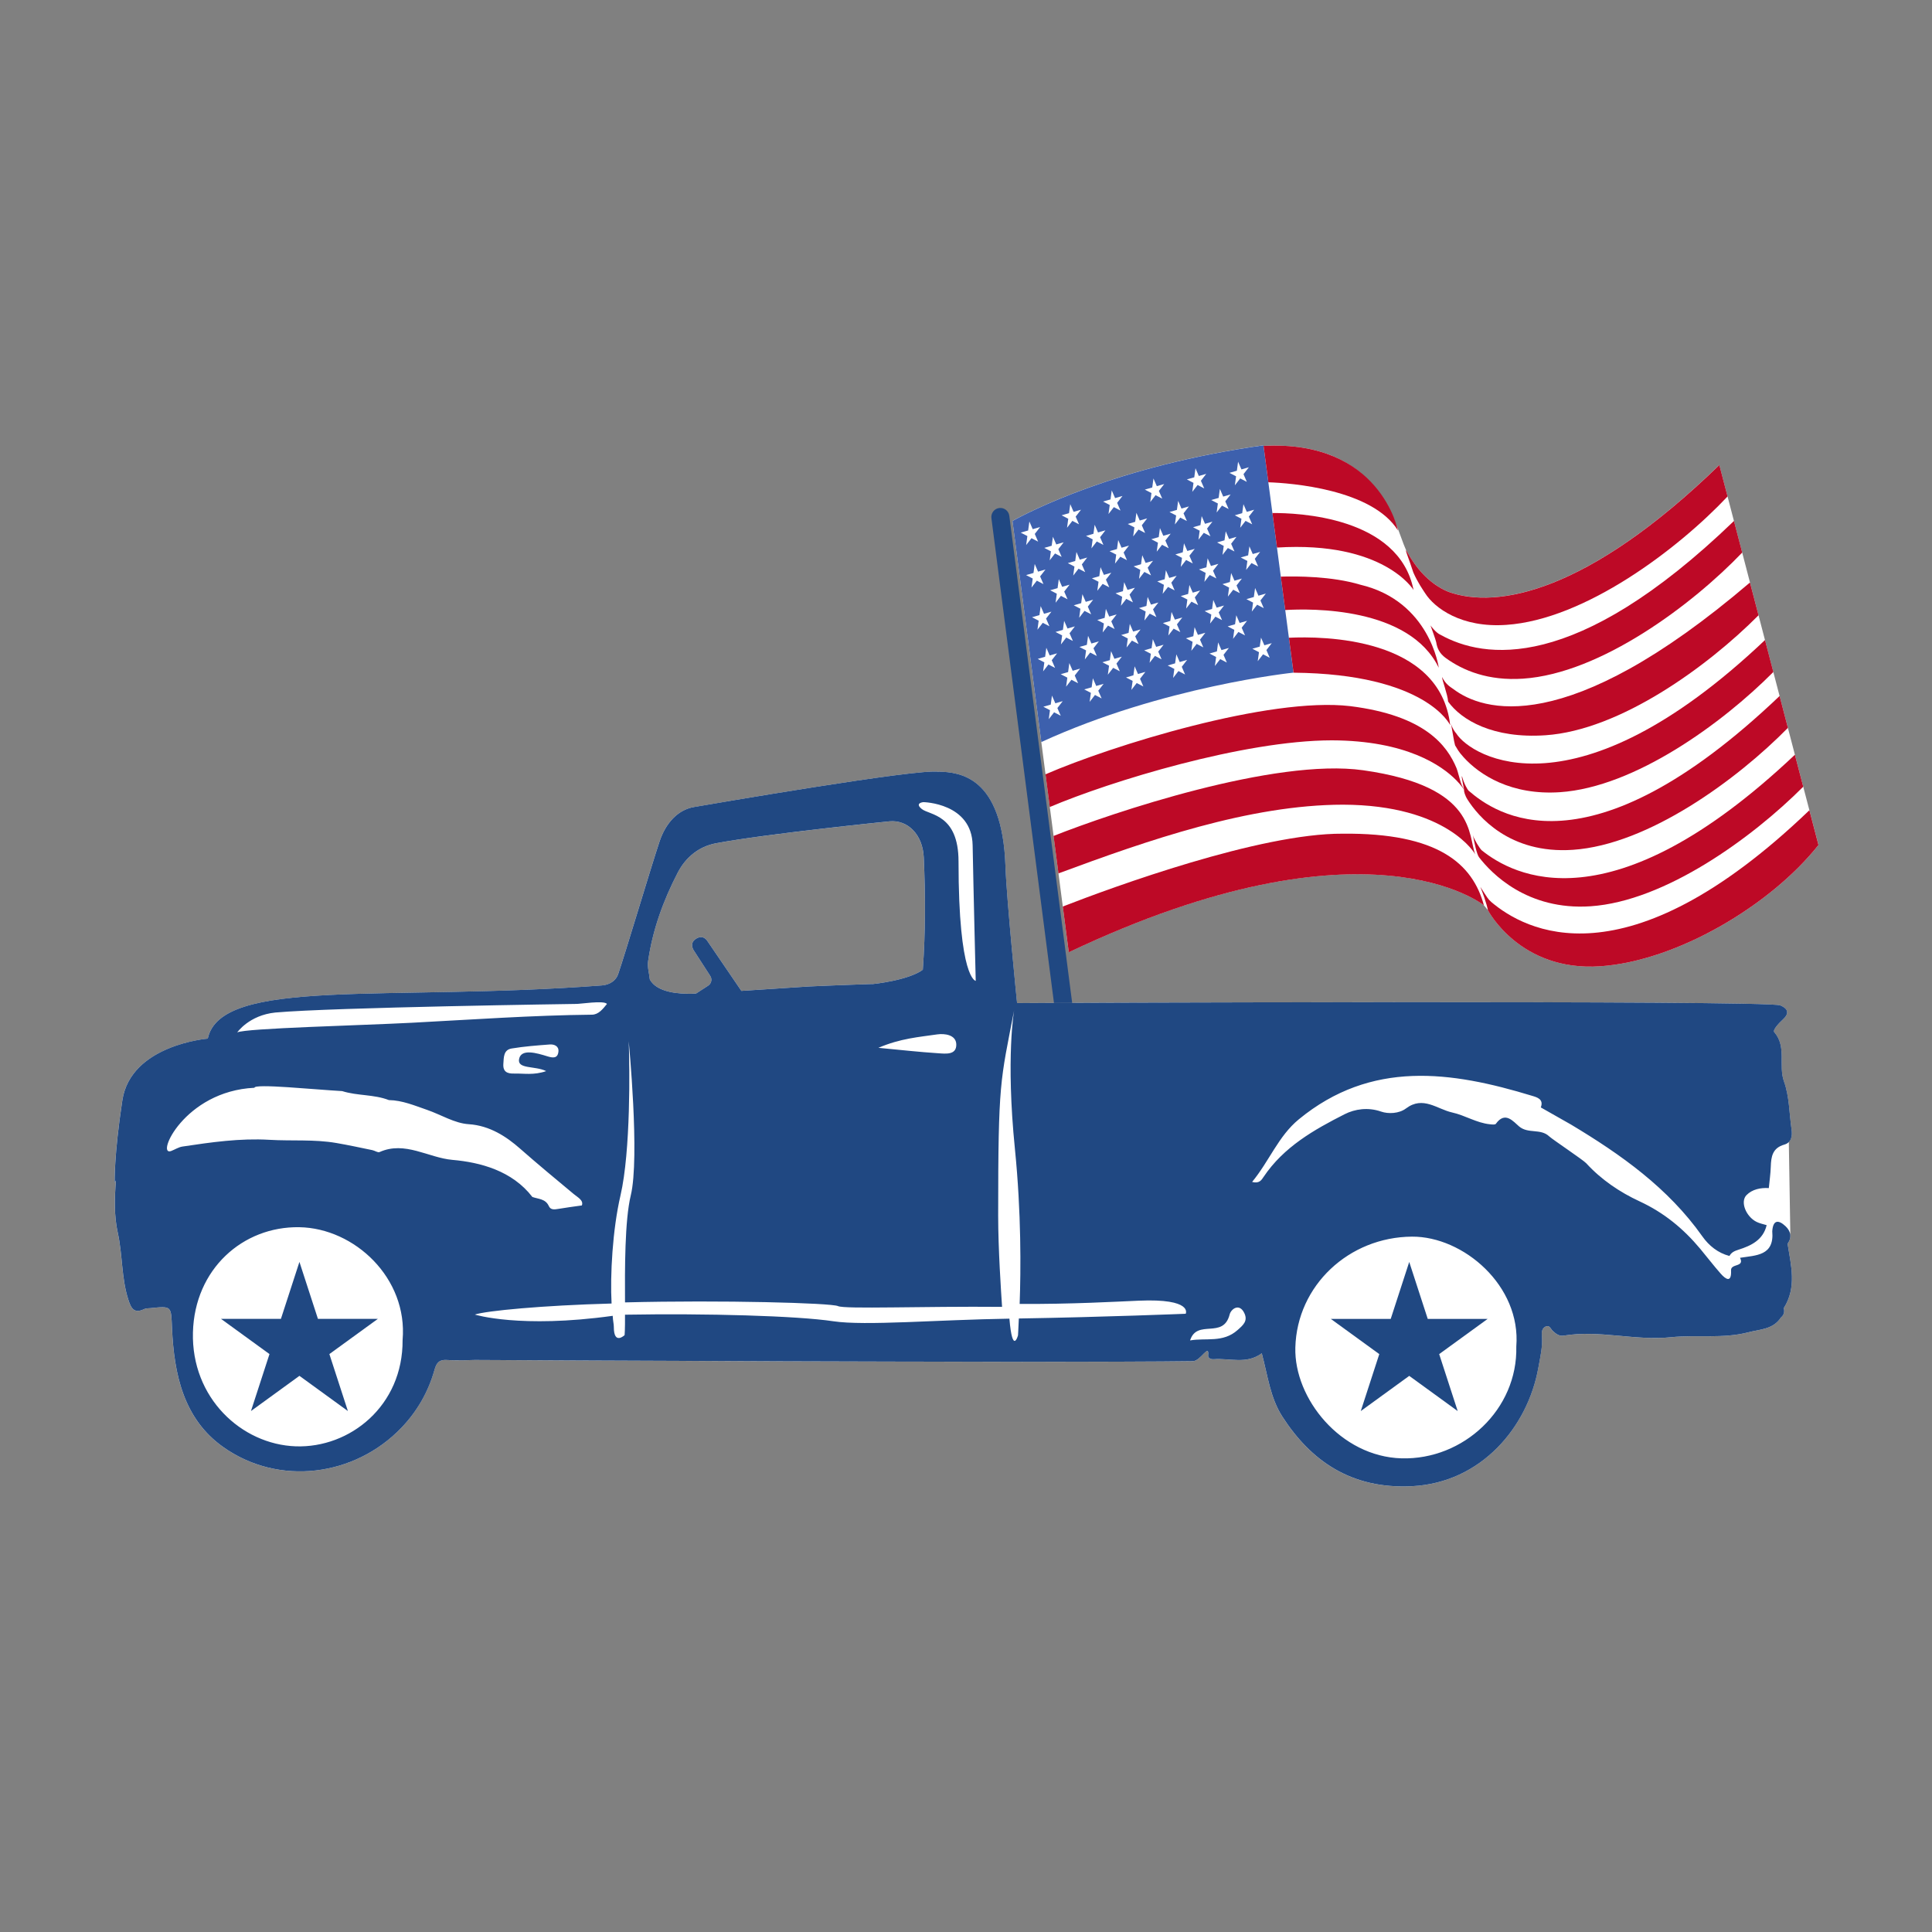 <?xml version="1.0" encoding="utf-8"?>
<!-- Generator: Adobe Illustrator 21.0.0, SVG Export Plug-In . SVG Version: 6.00 Build 0)  -->
<svg version="1.1" id="Calque_4" xmlns="http://www.w3.org/2000/svg" xmlns:xlink="http://www.w3.org/1999/xlink" x="0px" y="0px"
	 viewBox="0 0 600 600" style="enable-background:new 0 0 600 600;" xml:space="preserve">
<rect x="0" y="0" width="600" height="600" fill="#808080" stroke="none"/>
<style type="text/css">
	.st0{fill:#FFFFFF;}
	.st1{fill:#3D60AD;}
	.st2{fill:#BD0926;}
	.st3{fill:#204882;}
</style>
<path class="st0" d="M555.15,386.28c0.77-1.09,0.98-2.16,0.77-3.15L556,383l-0.47-28.34c0.91-0.93,1.06-2.38,0.84-3.9
	c-0.72-4.98-0.67-10.23-2.34-14.87c-1.82-5.02,0.93-10.77-3.04-15.36c-0.52-0.6,1.34-2.68,2.54-3.76c2.09-1.87,2.05-3.41-0.69-4.54
	c-4.12-1.68-236.99-0.72-236.99-0.72s-3.25-32.09-3.61-42.54c-0.95-28.01-14.35-29.11-20.68-29.33c-0.01,0.02-0.02,0.04-0.03,0.06
	c-5.76-1.2-72.05,10.25-76.03,10.94c-4.94,0.85-8.74,4.89-10.67,10.66c-2.77,8.3-10.68,34.9-12.85,41.18
	c-0.95,2.76-3.61,3.47-5.18,3.57c-66.39,5.02-118.23-2.64-122.29,16.51c0,0-23.89,1.91-26.52,19.14c-2.63,17.23-2.39,25.6-2.39,25.6
	l0.39-0.67c-0.43,5.44-0.6,10.88,0.58,16.24c1.51,6.86,1.1,13.98,3.26,20.73c0.83,2.59,1.73,4.52,4.94,2.95
	c0.54-0.27,1.25-0.22,1.88-0.28c6.79-0.7,6.45-0.68,6.76,6.24c0.64,14.21,3.55,28.13,15.88,36.87c17.29,12.26,40.82,9.17,55.32-5.93
	c4.93-5.13,8.41-11.2,10.33-18.08c0.61-2.2,1.53-3.19,3.93-3c2.85,0.22,8.58-0.01,8.58-0.01s179.87,0.96,223.02,0.37
	c2.37-0.03,5.12-5.71,4.72-1.77c-0.09,0.89,0.95,1.23,1.77,1.16c4.95-0.38,10.14,1.68,14.88-1.84c1.88,6.92,2.57,13.77,6.46,19.77
	c8.69,13.4,21.06,22.47,40.18,21.51c21.5-1.08,35.93-18.32,39.25-36.75c0.59-3.29,1.39-6.57,1.11-9.95
	c-0.1-1.19-0.01-2.31,1.13-2.87c1.21-0.6,1.58,0.7,2.2,1.3c0.97,0.92,2.05,1.74,3.37,1.52c11.15-1.86,22.21,1.65,33.33,0.49
	c8.02-0.84,16.17,0.53,24.1-1.54c3.61-0.94,7.68-0.88,10.07-4.56c0.97-0.78,1.21-1.78,0.92-2.95
	C558.04,399.82,556.23,393.03,555.15,386.28z M286.59,301.16c-4.51,3.33-15.52,4.46-15.71,4.47c0-0.01,0-0.03,0.01-0.04
	c0,0-12.13,0.41-19.73,0.77l-20.92,1.37l-10.66-15.64c0,0-1.25-2-3.5-0.5s-0.5,3.76-0.5,3.76l4.99,7.73
	c0.66,1.02,0.37,2.37-0.65,3.03l-3.74,2.43c0,0-1.08,0.08-1.44,0.08c-3.42,0.06-10.75-0.25-12.94-4.47c-0.2-1.87-0.8-3.8-0.54-5.61
	c1.39-9.72,4.72-18.87,9.21-27.53c2.45-4.72,6.48-8.1,11.9-9.12c15.47-2.91,52.5-6.67,53.78-6.8c5.77-0.58,10.4,4.13,10.72,11.16
	C287.41,277.86,287.42,289.52,286.59,301.16z M443.25,411.32c-0.04-0.02-0.09-0.04-0.13-0.05l0.05-0.05
	C443.19,411.25,443.22,411.29,443.25,411.32c0.07,0.03,0.14,0.06,0.19,0.1c0.05,0.04,0.05,0.15,0.07,0.23
	C443.42,411.54,443.34,411.43,443.25,411.32z M553.73,406.23c-0.13-0.02-0.25-0.06-0.36-0.11
	C553.48,406.17,553.61,406.2,553.73,406.23z"/>
<path class="st0" d="M560.01,244.32l-2.59-9.93l-2.17-8.33l-2.58-9.9l-1.95-7.47l-2.59-9.92l-3.97-15.24l-0.69-2.64l-2.42-9.3
	l-2.56-9.81l-1.99-7.62l-2.55-9.76c-40.82,39.6-69.02,44.82-84.12,39.39c-6.31-2.58-10.32-7.91-12.6-11.99
	c-3.47-4.63-6.25-35.28-44.83-33.32l-0.02-0.19c-45.6,6.39-73.11,20.8-77.95,23.49l8.96,68.65l1.31,10.03l1.33,10.16l2.23,17.11
	l0.46,3.49l1.34,10.29l1.86,14.21c91.01-43.18,127.49-15.7,128.88-14.61l0.05,0.04l1.24,1.51c0,0,9.88,19.11,34.86,17.42
	c23.8-1.61,52.91-18.88,67.8-37.66L560.01,244.32z"/>
<path class="st1" d="M392.38,138.3c-45.59,6.4-73.11,20.81-77.95,23.5l8.96,68.65c37.87-17.37,78.32-21.56,78.32-21.56L392.38,138.3
	z M390.73,175.93l-2.06-1.07L387,177l0.38-2.8l-2.06-1.07l2.3-0.66l0.39-2.8l1.04,2.39l2.3-0.66l-1.66,2.14L390.73,175.93z
	 M385.05,184.21l-2.06-1.07l-1.66,2.14l0.38-2.8l-2.06-1.07l2.3-0.66l0.39-2.8l1.04,2.39l2.3-0.66l-1.66,2.14L385.05,184.21z
	 M379.52,192.58l-2.06-1.07l-1.66,2.14l0.38-2.8l-2.06-1.07l2.3-0.66l0.38-2.8l1.04,2.39l2.3-0.66l-1.66,2.14L379.52,192.58z
	 M372.36,176.84l2.3-0.66l0.38-2.8l1.04,2.39l2.3-0.66l-1.66,2.14l1.04,2.39l-2.06-1.07l-1.66,2.14l0.38-2.8L372.36,176.84z
	 M372.09,187.92l-2.06-1.07l-1.66,2.14l0.38-2.8l-2.06-1.07l2.3-0.66l0.39-2.8l1.04,2.39l2.3-0.66l-1.66,2.14L372.09,187.92z
	 M366.55,196.3l-2.06-1.07l-1.66,2.14l0.38-2.8l-2.06-1.07l2.3-0.66l0.38-2.8l1.04,2.39l2.3-0.66l-1.66,2.14L366.55,196.3z
	 M359.4,180.55l2.3-0.66l0.38-2.8l1.04,2.39l2.3-0.66l-1.66,2.14l1.04,2.39l-2.06-1.07l-1.66,2.14l0.38-2.8L359.4,180.55z
	 M359.13,191.64l-2.06-1.07l-1.66,2.14l0.38-2.8l-2.06-1.07l2.3-0.66l0.38-2.8l1.04,2.39l2.3-0.66l-1.66,2.14L359.13,191.64z
	 M353.59,200.01l-2.06-1.07l-1.66,2.14l0.38-2.8l-2.06-1.07l2.3-0.66l0.38-2.8l1.04,2.39l2.3-0.66l-1.66,2.14L353.59,200.01z
	 M346.44,184.26l2.3-0.66l0.38-2.8l1.04,2.39l2.3-0.66l-1.66,2.14l1.04,2.39l-2.06-1.07l-1.66,2.14l0.38-2.8L346.44,184.26z
	 M346.16,195.35l-2.06-1.07l-1.66,2.14l0.38-2.8l-2.06-1.07l2.3-0.66l0.38-2.8l1.04,2.39l2.3-0.66l-1.66,2.14L346.16,195.35z
	 M340.63,203.72l-2.06-1.07l-1.66,2.14l0.38-2.8l-2.06-1.07l2.3-0.66l0.38-2.8l1.04,2.39l2.3-0.66l-1.66,2.14L340.63,203.72z
	 M333.47,187.98l2.3-0.66l0.38-2.8l1.04,2.39l2.3-0.66l-1.66,2.14l1.04,2.39l-2.06-1.07l-1.66,2.14l0.38-2.8L333.47,187.98z
	 M333.2,199.06l-2.06-1.07l-1.66,2.14l0.38-2.8l-2.06-1.07l2.3-0.66l0.38-2.8l1.04,2.39l2.3-0.66l-1.66,2.14L333.2,199.06z
	 M337.02,177.68l-2.06-1.07l-1.66,2.14l0.38-2.8l-2.06-1.07l2.3-0.66l0.38-2.8l1.04,2.39l2.3-0.66l-1.66,2.14L337.02,177.68z
	 M332.16,181.58l-1.66,2.14l1.04,2.39l-2.06-1.07l-1.66,2.14l0.38-2.8l-2.06-1.07l2.3-0.66l0.38-2.8l1.04,2.39L332.16,181.58z
	 M349.99,173.97l-2.06-1.07l-1.66,2.14l0.38-2.8l-2.06-1.07l2.3-0.66l0.38-2.8l1.04,2.39l2.3-0.66l-1.66,2.14L349.99,173.97z
	 M345.12,177.87l-1.66,2.14l1.04,2.39l-2.06-1.07l-1.66,2.14l0.38-2.8l-2.06-1.07l2.3-0.66l0.38-2.8l1.04,2.39L345.12,177.87z
	 M362.95,170.26l-2.06-1.07l-1.66,2.14l0.38-2.8l-2.06-1.07l2.3-0.66l0.38-2.8l1.04,2.39l2.3-0.66l-1.66,2.14L362.95,170.26z
	 M358.08,174.16l-1.66,2.14l1.04,2.39l-2.06-1.07l-1.66,2.14l0.38-2.8l-2.06-1.07l2.3-0.66l0.38-2.8l1.04,2.39L358.08,174.16z
	 M375.91,166.54l-2.06-1.07l-1.66,2.14l0.38-2.8l-2.06-1.07l2.3-0.66l0.38-2.8l1.04,2.39l2.3-0.66l-1.66,2.14L375.91,166.54z
	 M371.04,170.45l-1.66,2.14l1.04,2.39l-2.06-1.07l-1.66,2.14l0.38-2.8l-2.06-1.07l2.3-0.66l0.38-2.8l1.04,2.39L371.04,170.45z
	 M383.38,171.26l-2.06-1.07l-1.66,2.14l0.38-2.8l-2.06-1.07l2.3-0.66l0.38-2.8l1.04,2.39l2.3-0.66l-1.66,2.14L383.38,171.26z
	 M387.84,160.44l1.04,2.39l-2.06-1.07l-1.66,2.14l0.38-2.8l-2.06-1.07l2.3-0.66l0.38-2.8l1.04,2.39l2.3-0.66L387.84,160.44z
	 M384.12,146.19l0.38-2.8l1.04,2.39l2.3-0.66l-1.66,2.14l1.04,2.39l-2.06-1.07l-1.66,2.14l0.38-2.8l-2.06-1.07L384.12,146.19z
	 M378.46,154.63l0.38-2.8l1.04,2.39l2.3-0.66l-1.66,2.14l1.04,2.39l-2.06-1.07l-1.66,2.14l0.38-2.8l-2.06-1.07L378.46,154.63z
	 M370.89,148.23l0.38-2.8l1.04,2.39l2.3-0.66l-1.66,2.14l1.04,2.39l-2.06-1.07l-1.66,2.14l0.38-2.8l-2.06-1.07L370.89,148.23z
	 M365.5,158.35l0.38-2.8l1.04,2.39l2.3-0.66l-1.66,2.14l1.04,2.39l-2.06-1.07l-1.66,2.14l0.38-2.8l-2.06-1.07L365.5,158.35z
	 M357.84,151.39l0.38-2.8l1.04,2.39l2.3-0.66l-1.66,2.14l1.04,2.39l-2.06-1.07l-1.66,2.14l0.38-2.8l-2.06-1.07L357.84,151.39z
	 M352.54,162.06l0.38-2.8l1.04,2.39l2.3-0.66l-1.66,2.14l1.04,2.39l-2.06-1.07l-1.66,2.14l0.38-2.8l-2.06-1.07L352.54,162.06z
	 M344.88,155.1l0.38-2.8l1.04,2.39l2.3-0.66l-1.66,2.14l1.04,2.39l-2.06-1.07l-1.66,2.14l0.38-2.8l-2.06-1.07L344.88,155.1z
	 M339.58,165.77l0.38-2.8l1.04,2.39l2.3-0.66l-1.66,2.14l1.04,2.39l-2.06-1.07l-1.66,2.14l0.38-2.8l-2.06-1.07L339.58,165.77z
	 M332,159.37l0.38-2.8l1.04,2.39l2.3-0.66l-1.66,2.14l1.04,2.39l-2.06-1.07l-1.66,2.14l0.38-2.8l-2.06-1.07L332,159.37z
	 M326.61,169.49l0.38-2.8l1.04,2.39l2.3-0.66l-1.66,2.14l1.04,2.39l-2.06-1.07l-1.66,2.14l0.38-2.8l-2.06-1.07L326.61,169.49z
	 M319.3,164.75l0.38-2.8l1.04,2.39l2.3-0.66l-1.66,2.14l1.04,2.39l-2.06-1.07l-1.66,2.14l0.38-2.8l-2.06-1.07L319.3,164.75z
	 M318.66,178.6l2.3-0.66l0.38-2.8l1.04,2.39l2.3-0.66l-1.66,2.14l1.04,2.39l-2.06-1.07l-1.66,2.14l0.38-2.8L318.66,178.6z
	 M320.51,191.69l2.3-0.66l0.38-2.8l1.04,2.39l2.3-0.66l-1.66,2.14l1.04,2.39l-2.06-1.07l-1.66,2.14l0.38-2.8L320.51,191.69z
	 M322.27,204.63l2.3-0.66l0.38-2.8l1.04,2.39l2.3-0.66l-1.66,2.14l1.04,2.39l-2.06-1.07l-1.66,2.14l0.38-2.8L322.27,204.63z
	 M329.42,222.28l-2.06-1.07l-1.66,2.14l0.38-2.8l-2.06-1.07l2.3-0.66l0.38-2.8l1.04,2.39l2.3-0.66l-1.66,2.14L329.42,222.28z
	 M334.81,212.18l-2.06-1.07l-1.66,2.14l0.38-2.8l-2.06-1.07l2.3-0.66l0.38-2.8l1.04,2.39l2.3-0.66l-1.66,2.14L334.81,212.18z
	 M342.12,216.9l-2.06-1.07l-1.66,2.14l0.38-2.8l-2.06-1.07l2.3-0.66l0.38-2.8l1.04,2.39l2.3-0.66l-1.66,2.14L342.12,216.9z
	 M347.77,208.47l-2.06-1.07l-1.66,2.14l0.38-2.8l-2.06-1.07l2.3-0.66l0.38-2.8l1.04,2.39l2.3-0.66l-1.66,2.14L347.77,208.47z
	 M355.08,213.19l-2.06-1.07l-1.66,2.14l0.39-2.8l-2.06-1.07l2.3-0.66l0.38-2.8l1.04,2.39l2.3-0.66l-1.66,2.14L355.08,213.19z
	 M360.74,204.76l-2.06-1.07l-1.66,2.14l0.38-2.8l-2.06-1.07l2.3-0.66l0.38-2.8l1.04,2.39l2.3-0.66l-1.66,2.14L360.74,204.76z
	 M368.04,209.47l-2.06-1.07l-1.66,2.14l0.38-2.8l-2.06-1.07l2.3-0.66l0.39-2.8l1.04,2.39l2.3-0.66l-1.66,2.14L368.04,209.47z
	 M373.7,201.04l-2.06-1.07l-1.66,2.14l0.38-2.8l-2.06-1.07l2.3-0.66l0.39-2.8l1.04,2.39l2.3-0.66l-1.66,2.14L373.7,201.04z
	 M381.01,205.76l-2.06-1.07l-1.66,2.14l0.39-2.8l-2.06-1.07l2.3-0.66l0.38-2.8l1.04,2.39l2.3-0.66l-1.66,2.14L381.01,205.76z
	 M386.66,197.33l-2.06-1.07l-1.66,2.14l0.38-2.8l-2.06-1.07l2.3-0.66l0.38-2.8l1.04,2.39l2.3-0.66l-1.66,2.14L386.66,197.33z
	 M387.09,186.07l2.3-0.66l0.39-2.8l1.04,2.39l2.3-0.66l-1.68,2.14l1.04,2.39l-2.06-1.07l-1.66,2.14l0.39-2.8L387.09,186.07z
	 M392.26,203.2l-1.66,2.14l0.39-2.8l-2.06-1.07l2.3-0.66l0.39-2.8l1.04,2.39l2.3-0.66l-1.66,2.14l1.02,2.39L392.26,203.2z"/>
<g>
	<path class="st2" d="M446.82,207.38c0,0-2.71-20.67-24.35-25.79c-8.83-2.67-19.93-2.66-24.7-2.51l1.37,10.37
		C407.11,188.97,437.63,188.44,446.82,207.38z"/>
	<path class="st2" d="M401.73,208.91c41.28,0.38,48.64,16.3,48.64,16.3c-3.14-27.42-39.58-27.66-50.09-27.15l1.31,9.89
		L401.73,208.91z"/>
	<path class="st2" d="M438.99,183.23c-4.52-22.87-36.28-23.97-43.83-23.9l1.42,10.72C429.84,167.97,438.99,183.23,438.99,183.23z"/>
	<path class="st2" d="M451.4,214.03c-0.82-0.62-2.36-1.35-3.55-3.78c0.03,1.09,1.7,5.29,1.88,7.64c4.1,5.69,13.88,11.56,30.23,10.45
		c23.18-1.57,50.33-21.34,66.17-37.26l-2.66-10.18C486.16,229.82,460.2,220.67,451.4,214.03z"/>
	<path class="st2" d="M452.26,227.79c-0.38-0.43-1.31-1.67-1.63-3.05c0.56,2.95,0.83,5.19,1.26,6.74c0.76,1.17,0.87,1.72,2.63,3.67
		c4.93,5.46,14.75,11.9,29.97,10.87c23.21-1.57,50.41-21.39,66.24-37.33l-2.59-9.92C489.12,254.7,456.92,235.11,452.26,227.79z"/>
	<path class="st2" d="M460.22,264.12c-0.64-0.51-2.49-3.52-2.8-4.76c0.46,2.3,1.17,5.91,1.93,6.9c3.81,4.94,14.91,16.52,34.62,15.19
		c23.12-1.56,50.18-21.23,66.04-37.13l-2.59-9.93C499.95,288.72,469.68,271.68,460.22,264.12z"/>
	<path class="st2" d="M561.92,251.63c-57.35,55.01-88.6,37.08-98.75,28.53c-1.12-1-1.1-1.14-3.43-4.72
		c2.07,5.23,2.34,7.23,2.34,7.23s9.88,19.11,34.86,17.42c23.8-1.61,52.91-18.88,67.8-37.66L561.92,251.63z"/>
	<path class="st2" d="M452.22,242.27c1.58,1.6,2.32,2.78,2.46,3.02c-0.07,0.46,0.26,1.76,1.09,3.05
		c3.17,4.99,12.89,16.93,32.7,15.58c23.47-1.59,51.03-21.84,66.78-37.87l-2.58-9.9c-59.81,56.98-88.43,36.49-96.62,29.37
		c-0.22-0.2-1.34-1.95-2.02-4.45c-0.29-0.07,0.68,4.01,0.65,4.2c-0.45-1.1-0.51-0.72-1.08-2.42c-0.26-0.76-0.9-3.42-1.25-4.26
		c-2.94-7.09-9.84-16.4-33.02-19.29c-25.1-2.97-74.13,12.27-94.64,21.17l1.33,10.16c18.86-8,60.17-20.68,87.59-20.71
		C436.79,229.99,447.81,237.79,452.22,242.27z"/>
	<path class="st2" d="M458.17,265.33c-2.39-5.66,0.76-21.09-34.82-26.12c-27.45-3.88-78.07,13.24-96.16,20.4l1.52,11.63
		c27.68-10.26,59.32-21.3,88.36-21.34C449.6,250,458.17,265.33,458.17,265.33z"/>
	<path class="st2" d="M416.94,258.91c-25.66-0.14-71.28,16.54-86.88,22.62l1.86,14.21c92.83-44.04,128.92-14.58,128.92-14.58
		C457.37,268.31,446.69,258.6,416.94,258.91z"/>
	<path class="st2" d="M434.15,164.75c0,0-5.52-28.24-41.74-26.26l1.49,11.29C400.76,150,426.17,151.91,434.15,164.75z"/>
	<path class="st2" d="M447.4,197.16c-1.5-0.62-3.15-2.93-3.15-2.93s1.68,4.58,1.78,5.23c0.27,1.76,0.96,3.43,2.93,4.87
		c5.38,3.91,13.2,7.17,24.07,6.43c24.11-1.63,52.52-22.96,68.03-39.16l-2.56-9.81C489.07,209.44,460.68,204.51,447.4,197.16z"/>
	<path class="st2" d="M442.62,184.28c2.91,4.54,11.22,10.76,25.18,9.78c24.47-1.66,53.36-23.59,68.71-39.88l-2.55-9.76
		c-40.82,39.6-69.02,44.82-84.12,39.39c-6.31-2.58-10.32-7.91-12.6-11.99c-1.7-3.04,0.52,2.25,1.68,5.96
		C440.26,180.86,441.9,183.16,442.62,184.28z"/>
</g>
<g>
	<path class="st3" d="M443.25,411.32c0.08,0.11,0.17,0.22,0.26,0.33c-0.02-0.07-0.02-0.18-0.07-0.23
		C443.39,411.38,443.32,411.35,443.25,411.32z"/>
	<path class="st3" d="M553.97,406.24c4.07-6.43,2.26-13.22,1.18-19.96c1.42-2.01,1-3.92-0.63-5.46c-2.25-2.12-3.9-1.97-4.13,1.57
		c0.69,7.66-5.08,7.44-10.01,8.23c1.51,3.01-2.9,1.68-2.79,3.91c0.19,3.95-1.61,2.83-3.22,1c-2.2-2.49-4.21-5.14-6.34-7.69
		c-5.23-6.27-11.28-11.25-18.86-14.76c-6.11-2.83-11.88-6.71-16.55-11.82c-0.95-1.04-10.54-7.43-11.49-8.34
		c-2.67-2.55-6.52-0.72-9.35-3.09c-1.8-1.51-4.34-4.87-7.23-0.82c-0.23,0.33-1.22,0.21-1.85,0.14c-4.16-0.42-7.73-2.79-11.72-3.66
		c-4.67-1.03-9.04-5.25-14.33-1.26c-2.17,1.64-5.53,1.75-7.71,0.99c-4.12-1.44-8.19-0.79-11.32,0.79
		c-9.55,4.84-18.96,10.18-25.2,19.48c-0.62,0.92-1.3,2.18-3.57,1.57c5.33-6.46,8.17-14.24,14.5-19.44
		c22.51-18.5,47.31-14.97,72.47-7.3c1.46,0.44,3.68,1.01,2.69,3.6c3.14,1.78,6.27,3.56,9.41,5.34
		c15.51,9.31,30.12,19.65,40.77,34.72c2.03,2.87,4.82,5.14,8.4,6.07c0.63-1.14,1.55-1.54,2.86-1.96c3.91-1.24,7.61-3.02,8.7-7.61
		c-1.06-0.33-2.19-0.53-3.17-1.03c-3.27-1.66-5.11-6.24-3.09-8.3c1.76-1.79,4.33-2.34,6.93-2.18c0.21-2.22,0.54-4.43,0.61-6.65
		c0.1-3.14,0.53-5.81,4.21-6.86c2.17-0.61,2.55-2.61,2.24-4.71c-0.72-4.98-0.67-10.23-2.34-14.87c-1.82-5.02,0.93-10.77-3.04-15.36
		c-0.52-0.6,1.34-2.68,2.54-3.76c2.09-1.87,2.05-3.41-0.69-4.54c-4.12-1.68-236.99-0.72-236.99-0.72s-3.25-32.09-3.61-42.54
		c-0.95-28.01-14.35-29.11-20.68-29.33c-0.01,0.02-0.02,0.04-0.03,0.06c-5.76-1.2-72.05,10.25-76.03,10.94
		c-4.94,0.85-8.74,4.89-10.67,10.66c-2.77,8.3-10.68,34.9-12.85,41.18c-0.95,2.76-3.61,3.47-5.18,3.57
		c-66.39,5.02-118.23-2.64-122.29,16.51c0,0-23.89,1.91-26.52,19.14c-2.63,17.23-2.39,25.6-2.39,25.6l0.39-0.67
		c-0.43,5.44-0.6,10.88,0.58,16.24c1.51,6.86,1.1,13.98,3.26,20.73c0.83,2.59,1.73,4.52,4.94,2.95c0.54-0.27,1.25-0.22,1.88-0.28
		c6.79-0.7,6.45-0.68,6.76,6.24c0.64,14.21,3.55,28.13,15.88,36.87c17.29,12.26,40.82,9.17,55.32-5.93
		c4.93-5.13,8.41-11.2,10.33-18.08c0.61-2.2,1.53-3.19,3.93-3c2.85,0.22,8.58-0.01,8.58-0.01s179.87,0.96,223.02,0.37
		c2.37-0.03,5.12-5.71,4.72-1.77c-0.09,0.89,0.95,1.23,1.77,1.16c4.95-0.38,10.14,1.68,14.88-1.84c1.88,6.92,2.57,13.77,6.46,19.77
		c8.69,13.4,21.06,22.47,40.18,21.51c21.5-1.08,35.93-18.32,39.25-36.75c0.59-3.29,1.39-6.57,1.11-9.95
		c-0.1-1.19-0.01-2.31,1.13-2.87c1.21-0.6,1.58,0.7,2.2,1.3c0.97,0.92,2.05,1.74,3.37,1.52c11.15-1.86,22.21,1.65,33.33,0.49
		c8.02-0.84,16.17,0.53,24.1-1.54c3.61-0.94,7.68-0.88,10.07-4.56C554.02,408.41,554.26,407.41,553.97,406.24L553.97,406.24z
		 M286.77,249.11c0,0,15.05,0.24,15.29,13.4c0.24,13.16,0.96,42.11,0.96,42.11s-5.34-0.48-5.34-37.09c0-14.69-9-14.36-11.39-16.27
		C283.9,249.35,286.77,249.11,286.77,249.11z M296.98,324.24c0.16,3.52-3.36,3-5.7,2.85c-5.76-0.37-11.5-1.02-18.49-1.68
		c6.86-2.94,12.63-3.34,18.27-4.17C293.38,320.91,296.84,321.36,296.98,324.24z M201.27,298.53c1.39-9.72,4.72-18.87,9.21-27.53
		c2.45-4.72,6.48-8.1,11.9-9.12c15.47-2.91,52.5-6.67,53.78-6.8c5.77-0.58,10.4,4.13,10.72,11.16c0.53,11.62,0.54,23.29-0.29,34.92
		c-4.51,3.33-15.52,4.46-15.71,4.47c0-0.01,0-0.03,0.01-0.04c0,0-12.13,0.41-19.73,0.77l-20.92,1.37l-10.66-15.64
		c0,0-1.25-2-3.5-0.5s-0.5,3.76-0.5,3.76l4.99,7.73c0.66,1.02,0.37,2.37-0.65,3.03l-3.74,2.43c0,0-1.08,0.08-1.44,0.08
		c-3.42,0.06-10.75-0.25-12.94-4.47C201.61,302.27,201.01,300.34,201.27,298.53z M85.5,314.45c17.96-1.61,93.33-2.67,93.33-2.67
		c1.17,0.07,8.73-1.19,9.67,0c-1.34,1.66-2.66,3.32-4.67,3.34c-18.28,0.18-37.59,1.54-55.83,2.5c-15.98,0.84-51.7,1.7-54.33,3
		C73.67,320.63,77.33,315.29,85.5,314.45z M169.62,332.64c-3.86,1.35-6.96,0.69-10.01,0.76c-2.03,0.05-3.46-0.51-3.29-3.01
		c0.14-2.05,0.04-4.35,2.57-4.77c3.91-0.65,7.88-0.95,11.84-1.25c1.39-0.1,2.85,0.5,2.7,2.17c-0.2,2.26-1.79,2.02-3.46,1.5
		c-3.16-0.97-8.09-2.49-8.76,0.83C160.57,332.11,166.15,330.93,169.62,332.64z M125.03,416.15c0.14,20.45-16.38,33.6-33.18,33.02
		c-16.88-0.59-32.46-15.07-31.93-35.39c0.51-19.64,15.48-32.96,33.04-32.66C110.12,381.41,126.69,396.94,125.03,416.15z
		 M140.5,360.21c-7.5-0.66-14.72-5.96-22.62-2.43c-0.55,0.25-1.48-0.45-2.26-0.6c-3.71-0.76-7.41-1.57-11.15-2.21
		c-6.89-1.19-13.88-0.58-20.79-0.99c-9.17-0.54-18.07,0.75-27.01,2.09c-1.21,0.18-2.33,0.93-3.51,1.38
		c-4.91,1.9,4.01-18.6,25.85-19.63c-0.05-1.37,18.58,0.55,27.25,1.03c4.73,1.5,9.84,0.98,14.51,2.79c4.2,0.07,8.01,1.72,11.89,3.05
		c4.32,1.49,8.53,4.17,12.91,4.44c6.54,0.42,11.74,3.9,15.84,7.5c5.51,4.84,11.15,9.53,16.79,14.21c1.2,1,3.11,1.94,2.5,3.52
		c-2.72,0.39-5.04,0.68-7.34,1.08c-1.17,0.2-2.37,0.35-2.91-0.87c-1.03-2.3-3.26-2.18-5.12-2.84
		C159.08,363.6,149.22,360.97,140.5,360.21z M368.23,408c0,0-25.11,1.03-51.82,1.47c-0.14,3.31-0.26,5.23-0.26,5.23
		s-1.7,6.3-2.67-5.18c-22.15,0.33-44.81,2.29-54.67,0.81c-11.25-1.7-39.4-2.48-64.71-2.04c0.04,4.56-0.12,6.34-0.12,6.34
		s-3.35,3.23-3.35-2.51c0-1.03-0.25-1.62-0.35-3.48c-28.8,4-42.81-0.39-42.81-0.39c3.53-1.18,21-2.85,42.46-3.43
		c-0.48-8.81,0.3-22.94,2.77-33.58c3.19-13.72,2.87-40.2,2.55-47.86c0,0,3.5,36.05,0.64,47.86c-1.88,7.74-1.85,22.96-1.79,33.23
		c30.26-0.77,64.08,0.18,66.14,1.15c2.12,0.99,26.29,0.02,50.96,0.24c-0.31-4.72-1.21-17.9-1.21-28.32
		c0-41.88,0.66-41.55,4.96-63.81c0,0-2.63,14.6,0.24,43.07c2,19.9,1.85,37.68,1.47,48.14c15.91,0.12,30.49-0.73,37-1
		C370.63,403.21,368.23,408,368.23,408z M384.35,413.05c-4.54,4.05-9.82,2.36-14.76,3.23c2.17-6.8,10.3-0.24,12.29-8.06
		c0.43-1.69,2.95-3.58,4.49-0.56C387.69,410.23,386.02,411.56,384.35,413.05z M470.9,418.18c0.47,19.52-16.43,35.25-35.64,34.72
		c-18.93-0.53-33.4-18.61-32.98-34.41c0.51-19.29,16.66-34.32,36.23-34.44C454.43,383.95,472.42,399.28,470.9,418.18z"/>
	<path class="st3" d="M443.12,411.27c0.04,0.01,0.09,0.03,0.13,0.05c-0.03-0.03-0.06-0.07-0.08-0.1L443.12,411.27z"/>
</g>
<path class="st3" d="M313.45,160.19c-0.2-1.53-1.6-2.62-3.14-2.42c-1.53,0.2-2.62,1.6-2.42,3.14l19.43,150.57
	c1.72-0.01,3.6-0.01,5.65-0.02L313.45,160.19z"/>
<path class="st3" d="M446.95,420.53l5.75,17.69l-15.05-10.93l-15.05,10.93l5.75-17.69L413.3,409.6h18.6l5.75-17.69l5.75,17.69H462
	L446.95,420.53z M98.74,409.59l-5.75-17.69l-5.75,17.69h-18.6l15.05,10.93l-5.75,17.69l15.05-10.93l15.05,10.93l-5.75-17.69
	l15.05-10.93H98.74z"/>
</svg>
